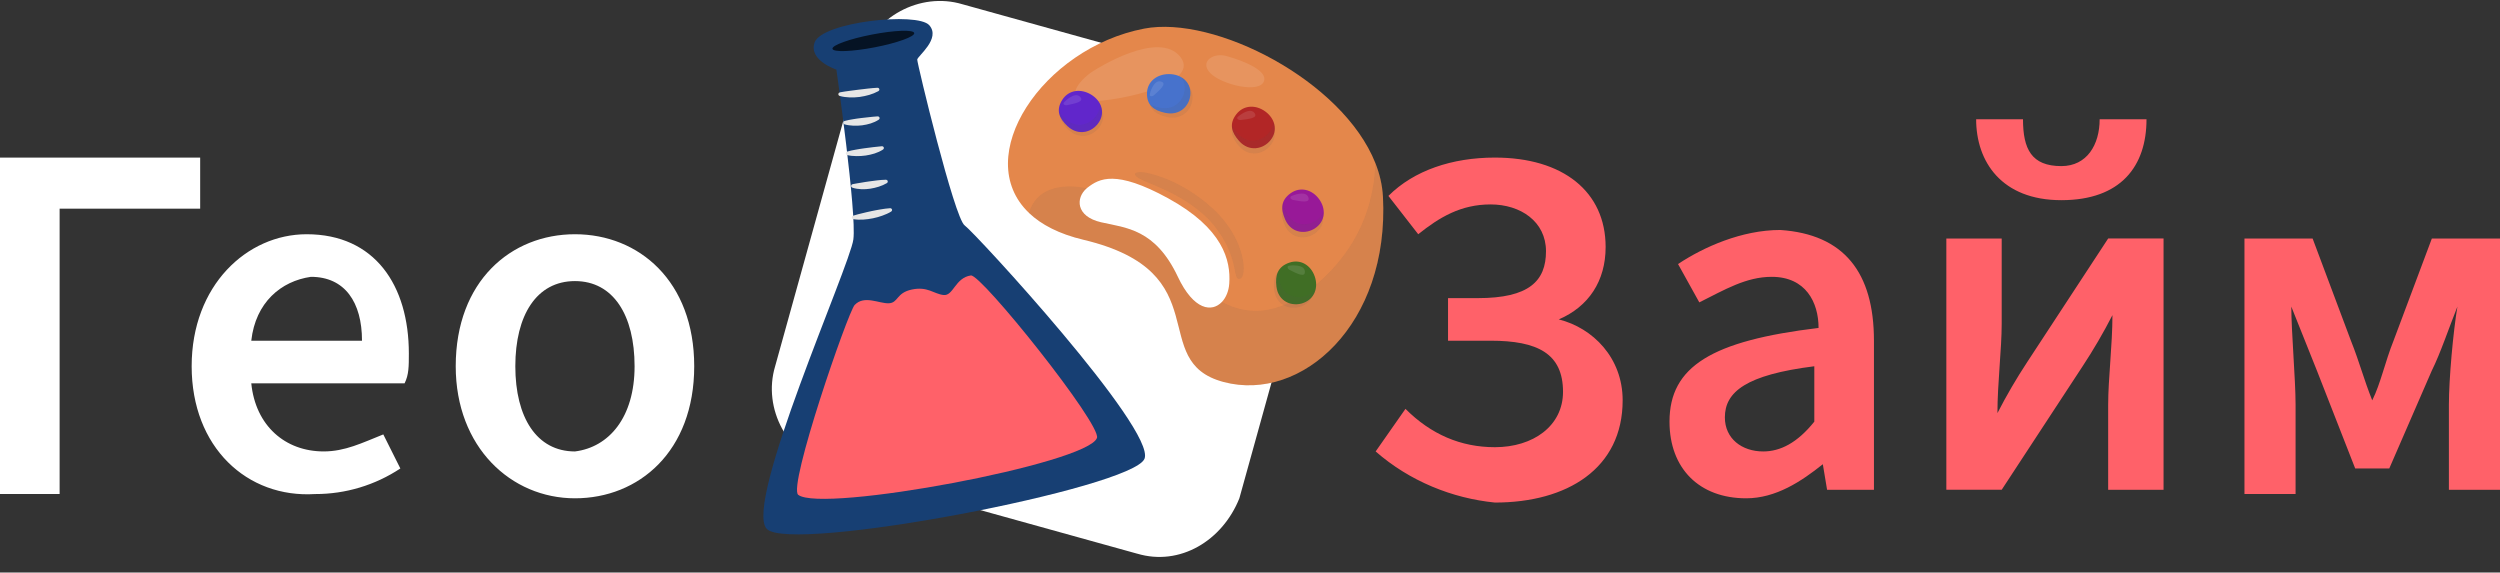<svg width="131" height="30" viewBox="0 0 131 30" fill="none" xmlns="http://www.w3.org/2000/svg">
<rect x="0" y="0" width="131" height="30" fill="#333333" stroke="none"/>
<g clip-path="url(#clip0_447_2401)">
<path d="M59.586 29.012L43.518 24.549C41.286 23.879 39.948 21.424 40.617 19.193L45.08 3.124C45.75 0.893 48.205 -0.446 50.436 0.224L66.504 4.687C68.736 5.357 70.075 7.811 69.405 10.043L64.943 26.11C64.051 28.342 61.819 29.68 59.587 29.011L59.586 29.012Z" fill="white"/>
<path d="M0 8.257H10.489V10.935H3.124V25.887H0V8.257ZM10.043 19.192C10.043 14.952 12.943 12.274 16.068 12.274C19.638 12.274 21.424 14.952 21.424 18.523C21.424 19.193 21.424 19.639 21.201 20.085H13.167C13.39 22.317 14.952 23.655 16.961 23.655C18.077 23.655 18.969 23.209 20.085 22.763L20.978 24.548C19.655 25.425 18.102 25.892 16.514 25.888C12.944 26.111 10.043 23.433 10.043 19.192ZM18.969 17.853C18.969 15.845 18.077 14.506 16.291 14.506C14.729 14.729 13.39 15.845 13.167 17.853H18.969ZM23.88 19.192C23.88 14.729 26.78 12.274 30.128 12.274C33.475 12.274 36.377 14.729 36.377 19.192C36.377 23.656 33.475 26.111 30.127 26.111C26.78 26.111 23.88 23.433 23.88 19.192ZM33.252 19.192C33.252 16.514 32.136 14.729 30.128 14.729C28.119 14.729 27.003 16.514 27.003 19.192C27.003 21.87 28.119 23.656 30.128 23.656C31.913 23.433 33.252 21.87 33.252 19.192Z" fill="white"/>
<path d="M72.084 23.656L73.646 21.424C74.985 22.763 76.546 23.433 78.332 23.433C80.341 23.433 81.902 22.317 81.902 20.531C81.902 18.523 80.564 17.853 78.109 17.853H75.877V15.622H77.44C80.118 15.622 81.01 14.729 81.01 13.167C81.01 11.605 79.671 10.712 78.11 10.712C76.547 10.712 75.431 11.382 74.315 12.274L72.753 10.266C74.092 8.926 76.1 8.257 78.333 8.257C81.903 8.257 84.135 10.042 84.135 12.944C84.135 14.729 83.242 16.068 81.68 16.737C83.465 17.184 85.027 18.746 85.027 20.977C85.027 24.548 82.127 26.334 78.332 26.334C76.101 26.111 73.869 25.218 72.084 23.656ZM87.482 22.094C87.482 19.192 89.714 17.854 95.293 17.184C95.293 15.844 94.623 14.506 92.838 14.506C91.499 14.506 90.383 15.176 89.044 15.845L87.929 13.836C89.267 12.944 91.276 12.051 93.285 12.051C96.632 12.274 98.195 14.283 98.195 17.853V25.664H95.739L95.516 24.325C94.4 25.218 93.061 26.111 91.499 26.111C89.044 26.111 87.482 24.548 87.482 22.094ZM95.07 22.094V19.192C91.5 19.639 90.383 20.532 90.383 21.87C90.383 22.986 91.276 23.656 92.392 23.656C93.285 23.656 94.177 23.209 95.07 22.094ZM101.988 12.498H104.889V16.961C104.889 18.3 104.666 20.085 104.666 21.647C105.138 20.727 105.659 19.833 106.228 18.969L110.468 12.497H113.37V25.665H110.468V21.2C110.468 19.861 110.692 18.076 110.692 16.514C110.22 17.434 109.698 18.328 109.129 19.192L104.889 25.663H101.988V12.498ZM103.55 6.248H106.005C106.005 7.811 106.451 8.704 108.014 8.704C109.353 8.704 110.022 7.588 110.022 6.249H112.477C112.477 8.704 111.138 10.489 108.014 10.489C104.889 10.489 103.55 8.479 103.55 6.248ZM117.61 12.498H121.181L123.189 17.854C123.635 18.969 123.859 19.862 124.305 20.978C124.751 20.085 124.974 18.969 125.421 17.854L127.429 12.498H131V25.665H128.322V21.2C128.322 19.861 128.545 17.406 128.768 16.067C128.322 17.183 127.876 18.522 127.429 19.415L125.198 24.548H123.412L121.404 19.415L120.065 16.067C120.065 17.407 120.288 19.861 120.288 21.2V25.887H117.61V12.497V12.498Z" fill="#FF6169"/>
<g clip-path="url(#clip1_447_2401)">
<path d="M43.828 3.648C43.828 3.648 42.351 3.162 42.686 2.225C43.07 1.144 48.068 0.616 48.693 1.32C49.317 2.024 48.072 2.946 48.063 3.122C48.052 3.298 50.012 11.436 50.548 11.811C51.083 12.186 60.566 22.489 59.974 24.034C59.382 25.579 41.416 29.015 40.179 27.714C38.943 26.412 44.534 13.944 44.716 12.547C44.897 11.148 43.828 3.652 43.828 3.652V3.648Z" fill="#173F73"/>
<path d="M47.906 1.731C47.943 1.916 47.014 2.251 45.832 2.48C44.648 2.709 43.658 2.743 43.621 2.558C43.584 2.374 44.512 2.039 45.694 1.81C46.879 1.581 47.868 1.545 47.906 1.731Z" fill="#051324"/>
<path d="M44.012 4.839C44.173 4.807 44.34 4.786 44.501 4.763L44.989 4.699C45.314 4.663 45.635 4.616 45.976 4.599C46.031 4.595 46.077 4.635 46.079 4.688C46.081 4.724 46.059 4.758 46.029 4.775C45.723 4.943 45.382 5.032 45.039 5.081C44.866 5.102 44.691 5.112 44.519 5.104C44.344 5.095 44.171 5.079 43.996 5.026C43.946 5.011 43.918 4.958 43.933 4.907C43.944 4.873 43.972 4.85 44.005 4.843H44.012V4.839Z" fill="#E6E6E6"/>
<path d="M44.267 6.336C44.412 6.295 44.556 6.272 44.698 6.247C44.84 6.221 44.984 6.204 45.126 6.185C45.268 6.17 45.408 6.149 45.552 6.138C45.694 6.124 45.836 6.105 45.985 6.098H45.989C46.044 6.096 46.09 6.136 46.092 6.187C46.092 6.221 46.077 6.253 46.048 6.27C45.786 6.444 45.478 6.524 45.176 6.567C45.023 6.584 44.87 6.594 44.718 6.586C44.565 6.577 44.414 6.562 44.261 6.518C44.208 6.503 44.18 6.45 44.195 6.399C44.206 6.367 44.23 6.344 44.261 6.336H44.265H44.267Z" fill="#E6E6E6"/>
<path d="M44.392 7.942C44.543 7.898 44.696 7.868 44.846 7.841C44.997 7.811 45.148 7.792 45.299 7.769C45.6 7.73 45.895 7.69 46.203 7.663H46.208C46.262 7.658 46.308 7.696 46.315 7.747C46.319 7.783 46.302 7.815 46.273 7.834C45.996 8.017 45.675 8.101 45.358 8.15C45.198 8.171 45.039 8.184 44.877 8.18C44.715 8.176 44.558 8.167 44.396 8.127C44.344 8.114 44.311 8.063 44.324 8.012C44.333 7.978 44.359 7.955 44.39 7.944H44.394L44.392 7.942Z" fill="#E6E6E6"/>
<path d="M44.676 9.651C44.822 9.619 44.965 9.6 45.109 9.575C45.251 9.547 45.393 9.53 45.537 9.507C45.823 9.469 46.114 9.424 46.415 9.418H46.42C46.474 9.418 46.518 9.458 46.52 9.511C46.52 9.545 46.503 9.577 46.474 9.594C46.201 9.755 45.904 9.838 45.598 9.888C45.445 9.91 45.288 9.922 45.13 9.914C44.973 9.905 44.814 9.886 44.663 9.833C44.613 9.816 44.584 9.761 44.604 9.712C44.615 9.681 44.643 9.659 44.674 9.651H44.678H44.676Z" fill="#E6E6E6"/>
<path d="M46.702 11.084C46.553 11.177 46.396 11.241 46.236 11.3C46.077 11.36 45.913 11.402 45.745 11.438C45.41 11.504 45.065 11.54 44.718 11.485C44.665 11.476 44.628 11.427 44.637 11.377C44.643 11.34 44.67 11.313 44.702 11.302H44.707C44.866 11.249 45.026 11.211 45.185 11.173C45.343 11.131 45.502 11.099 45.662 11.063C45.821 11.031 45.983 10.997 46.145 10.972C46.308 10.946 46.472 10.919 46.641 10.91H46.643C46.697 10.908 46.743 10.946 46.745 10.999C46.745 11.035 46.73 11.067 46.7 11.084H46.702Z" fill="#E6E6E6"/>
<path d="M44.788 15.974C44.429 16.354 41.276 25.499 41.827 25.929C43.066 26.896 57.002 24.301 57.481 22.948C57.728 22.249 51.415 14.351 50.873 14.433C50.043 14.558 49.96 15.516 49.442 15.459C48.924 15.4 48.614 14.997 47.783 15.171C46.953 15.345 47.078 15.87 46.571 15.892C46.064 15.911 45.286 15.453 44.79 15.976L44.788 15.974Z" fill="#FF6169"/>
</g>
<g clip-path="url(#clip2_447_2401)">
<path d="M72.466 10.301C72.434 9.703 72.295 9.113 72.067 8.538C70.356 4.232 63.65 0.786 59.949 1.5C54.63 2.527 50.844 8.225 53.922 11.16C54.562 11.77 55.497 12.261 56.776 12.564C63.934 14.267 60.044 18.934 64.118 20.017C68.193 21.1 72.817 17.013 72.467 10.299L72.466 10.301ZM61.718 14.502C60.533 11.997 59.01 11.945 57.707 11.65C56.352 11.343 56.364 10.354 56.946 9.864C56.958 9.852 56.971 9.842 56.985 9.832C57.603 9.354 58.454 8.882 61.204 10.387C64.088 11.966 64.501 13.647 64.413 14.866C64.386 15.248 64.246 15.589 64.031 15.819C63.51 16.374 62.555 16.273 61.717 14.501L61.718 14.502Z" fill="#E4874B"/>
<g style="mix-blend-mode:multiply" opacity="0.1">
<path d="M59.965 9.035C60.062 9.05 61.807 9.322 63.565 10.943C65.323 12.565 65.365 14.557 64.964 14.613C64.564 14.669 64.953 13.667 63.794 12.049C62.689 10.507 60.728 9.818 59.939 9.471C59.152 9.124 59.501 8.963 59.964 9.034L59.965 9.035Z" fill="#4E4E4E"/>
</g>
<g style="mix-blend-mode:multiply" opacity="0.1">
<path d="M64.117 20.017C60.042 18.935 63.932 14.268 56.775 12.565C55.496 12.26 54.561 11.77 53.921 11.16C54.267 9.912 55.54 9.58 56.946 9.865C56.366 10.355 56.353 11.345 57.708 11.651C59.009 11.946 60.533 11.997 61.718 14.503C62.555 16.276 63.511 16.377 64.032 15.821C65.477 16.602 67.252 16.553 69.363 14.56C71.47 12.568 72.02 10.271 72.067 8.538C72.295 9.113 72.434 9.703 72.466 10.299C72.816 17.014 68.192 21.1 64.117 20.017Z" fill="#4E4E4E"/>
</g>
<path opacity="0.11" d="M57.357 3.68C57.357 3.68 60.729 1.504 61.865 3C63.001 4.496 57.913 5.464 56.823 5.282C55.736 5.099 56.719 4.047 57.357 3.68Z" fill="white"/>
<path opacity="0.11" d="M64.325 2.954C64.325 2.954 66.421 3.513 66.241 4.224C66.061 4.936 63.999 4.438 63.415 3.826C62.83 3.213 63.611 2.716 64.325 2.954Z" fill="white"/>
<g style="mix-blend-mode:multiply" opacity="0.1">
<path d="M57.651 6.598C57.317 7.128 56.581 7.35 56.004 6.814C55.55 6.393 55.387 5.969 55.721 5.438C56.054 4.907 56.696 4.833 57.23 5.153C57.763 5.473 57.984 6.067 57.651 6.598Z" fill="#4E4E4E"/>
</g>
<path d="M57.589 6.397C57.255 6.928 56.519 7.149 55.942 6.614C55.488 6.192 55.325 5.768 55.659 5.237C55.992 4.707 56.634 4.632 57.168 4.953C57.701 5.273 57.922 5.866 57.589 6.397Z" fill="#6126CB"/>
<g style="mix-blend-mode:multiply" opacity="0.1">
<path d="M57.589 6.398C57.256 6.929 56.519 7.151 55.942 6.615C55.663 6.355 55.495 6.095 55.484 5.809C55.562 5.951 55.681 6.091 55.829 6.228C56.406 6.763 57.142 6.542 57.476 6.011C57.596 5.819 57.644 5.62 57.631 5.426C57.788 5.722 57.793 6.072 57.589 6.397L57.589 6.398Z" fill="#4E4E4E"/>
</g>
<path opacity="0.11" d="M55.784 5.331C55.784 5.331 56.304 4.795 56.586 5.063C56.867 5.33 56.309 5.425 55.921 5.51C55.798 5.538 55.641 5.456 55.783 5.33L55.784 5.331Z" fill="white"/>
<g style="mix-blend-mode:multiply" opacity="0.1">
<path d="M62.488 5.124C62.474 5.743 61.949 6.302 61.171 6.136C60.558 6.005 60.198 5.724 60.212 5.105C60.227 4.486 60.747 4.099 61.374 4.104C62.002 4.108 62.502 4.503 62.488 5.122L62.488 5.124Z" fill="#4E4E4E"/>
</g>
<path d="M62.377 4.902C62.363 5.521 61.838 6.081 61.06 5.914C60.447 5.784 60.087 5.502 60.101 4.883C60.116 4.264 60.636 3.877 61.263 3.882C61.891 3.887 62.391 4.282 62.377 4.901L62.377 4.902Z" fill="#4772CC"/>
<g style="mix-blend-mode:multiply" opacity="0.1">
<path d="M62.377 4.902C62.363 5.521 61.837 6.081 61.058 5.915C60.682 5.834 60.401 5.697 60.244 5.459C60.386 5.541 60.56 5.599 60.76 5.642C61.539 5.809 62.063 5.249 62.079 4.629C62.084 4.405 62.023 4.21 61.911 4.053C62.202 4.226 62.387 4.522 62.377 4.902Z" fill="#4E4E4E"/>
</g>
<path opacity="0.11" d="M60.259 4.9C60.259 4.9 60.434 4.182 60.817 4.269C61.201 4.357 60.764 4.717 60.473 4.984C60.38 5.069 60.202 5.078 60.261 4.9L60.259 4.9Z" fill="white"/>
<g style="mix-blend-mode:multiply" opacity="0.1">
<path d="M66.586 7.6C66.204 8.097 65.45 8.249 64.928 7.66C64.518 7.197 64.398 6.759 64.78 6.262C65.163 5.765 65.809 5.75 66.308 6.12C66.806 6.489 66.969 7.103 66.586 7.6Z" fill="#4E4E4E"/>
</g>
<path d="M66.588 7.327C66.206 7.824 65.451 7.976 64.93 7.387C64.519 6.924 64.4 6.486 64.782 5.989C65.165 5.492 65.811 5.478 66.31 5.848C66.808 6.216 66.971 6.83 66.588 7.327Z" fill="#B22626"/>
<g style="mix-blend-mode:multiply" opacity="0.1">
<path d="M66.588 7.327C66.206 7.824 65.451 7.976 64.93 7.387C64.678 7.102 64.535 6.828 64.552 6.541C64.617 6.69 64.719 6.839 64.855 6.99C65.376 7.579 66.13 7.427 66.513 6.93C66.652 6.749 66.719 6.555 66.725 6.362C66.852 6.672 66.823 7.021 66.588 7.326L66.588 7.327Z" fill="#4E4E4E"/>
</g>
<path opacity="0.11" d="M64.897 6.094C64.897 6.094 65.467 5.61 65.719 5.902C65.972 6.196 65.409 6.237 65.016 6.287C64.891 6.303 64.743 6.206 64.897 6.094Z" fill="white"/>
<g style="mix-blend-mode:multiply" opacity="0.1">
<path d="M68.173 16.061C67.578 16.271 66.871 15.988 66.772 15.208C66.694 14.595 66.841 14.16 67.436 13.95C68.031 13.741 68.571 14.08 68.775 14.663C68.978 15.246 68.768 15.85 68.173 16.06L68.173 16.061Z" fill="#4E4E4E"/>
</g>
<path d="M68.288 15.877C67.693 16.087 66.986 15.803 66.887 15.024C66.809 14.411 66.956 13.976 67.551 13.766C68.146 13.556 68.685 13.896 68.89 14.479C69.095 15.061 68.884 15.665 68.289 15.875L68.288 15.877Z" fill="#406E25"/>
<g style="mix-blend-mode:multiply" opacity="0.1">
<path d="M68.289 15.878C67.694 16.088 66.987 15.805 66.888 15.025C66.84 14.648 66.877 14.338 67.052 14.107C67.02 14.268 67.023 14.45 67.049 14.65C67.148 15.43 67.855 15.713 68.45 15.503C68.665 15.427 68.83 15.3 68.943 15.14C68.875 15.472 68.654 15.749 68.29 15.878L68.289 15.878Z" fill="#4E4E4E"/>
</g>
<path opacity="0.11" d="M67.588 13.918C67.588 13.918 68.33 13.821 68.374 14.206C68.418 14.591 67.931 14.318 67.579 14.146C67.468 14.091 67.399 13.928 67.588 13.918Z" fill="white"/>
<g style="mix-blend-mode:multiply" opacity="0.1">
<path d="M68.912 12.226C68.398 12.589 67.636 12.512 67.32 11.794C67.071 11.229 67.091 10.773 67.606 10.41C68.12 10.046 68.737 10.224 69.099 10.725C69.46 11.226 69.428 11.861 68.912 12.226Z" fill="#4E4E4E"/>
</g>
<path d="M68.938 11.94C68.424 12.303 67.662 12.226 67.346 11.508C67.097 10.943 67.117 10.487 67.632 10.123C68.146 9.76 68.763 9.938 69.125 10.439C69.486 10.94 69.454 11.575 68.938 11.94Z" fill="#981998"/>
<g style="mix-blend-mode:multiply" opacity="0.1">
<path d="M68.939 11.94C68.424 12.303 67.661 12.226 67.346 11.508C67.193 11.159 67.142 10.855 67.246 10.586C67.261 10.747 67.314 10.921 67.395 11.106C67.712 11.824 68.473 11.902 68.988 11.539C69.173 11.407 69.297 11.24 69.361 11.057C69.388 11.392 69.254 11.717 68.937 11.94L68.939 11.94Z" fill="#4E4E4E"/>
</g>
<path opacity="0.11" d="M67.71 10.258C67.71 10.258 68.398 9.962 68.549 10.319C68.699 10.675 68.152 10.547 67.764 10.479C67.642 10.457 67.53 10.32 67.71 10.258Z" fill="white"/>
</g>
</g>
<defs>
<clipPath id="clip0_447_2401">
<rect width="131" height="30" fill="white"/>
</clipPath>
<clipPath id="clip1_447_2401">
<rect width="20" height="27" fill="white" transform="translate(40 1)"/>
</clipPath>
<clipPath id="clip2_447_2401">
<rect width="20" height="18" fill="white" transform="translate(67.533 -2) rotate(66.706)"/>
</clipPath>
</defs>
</svg>

